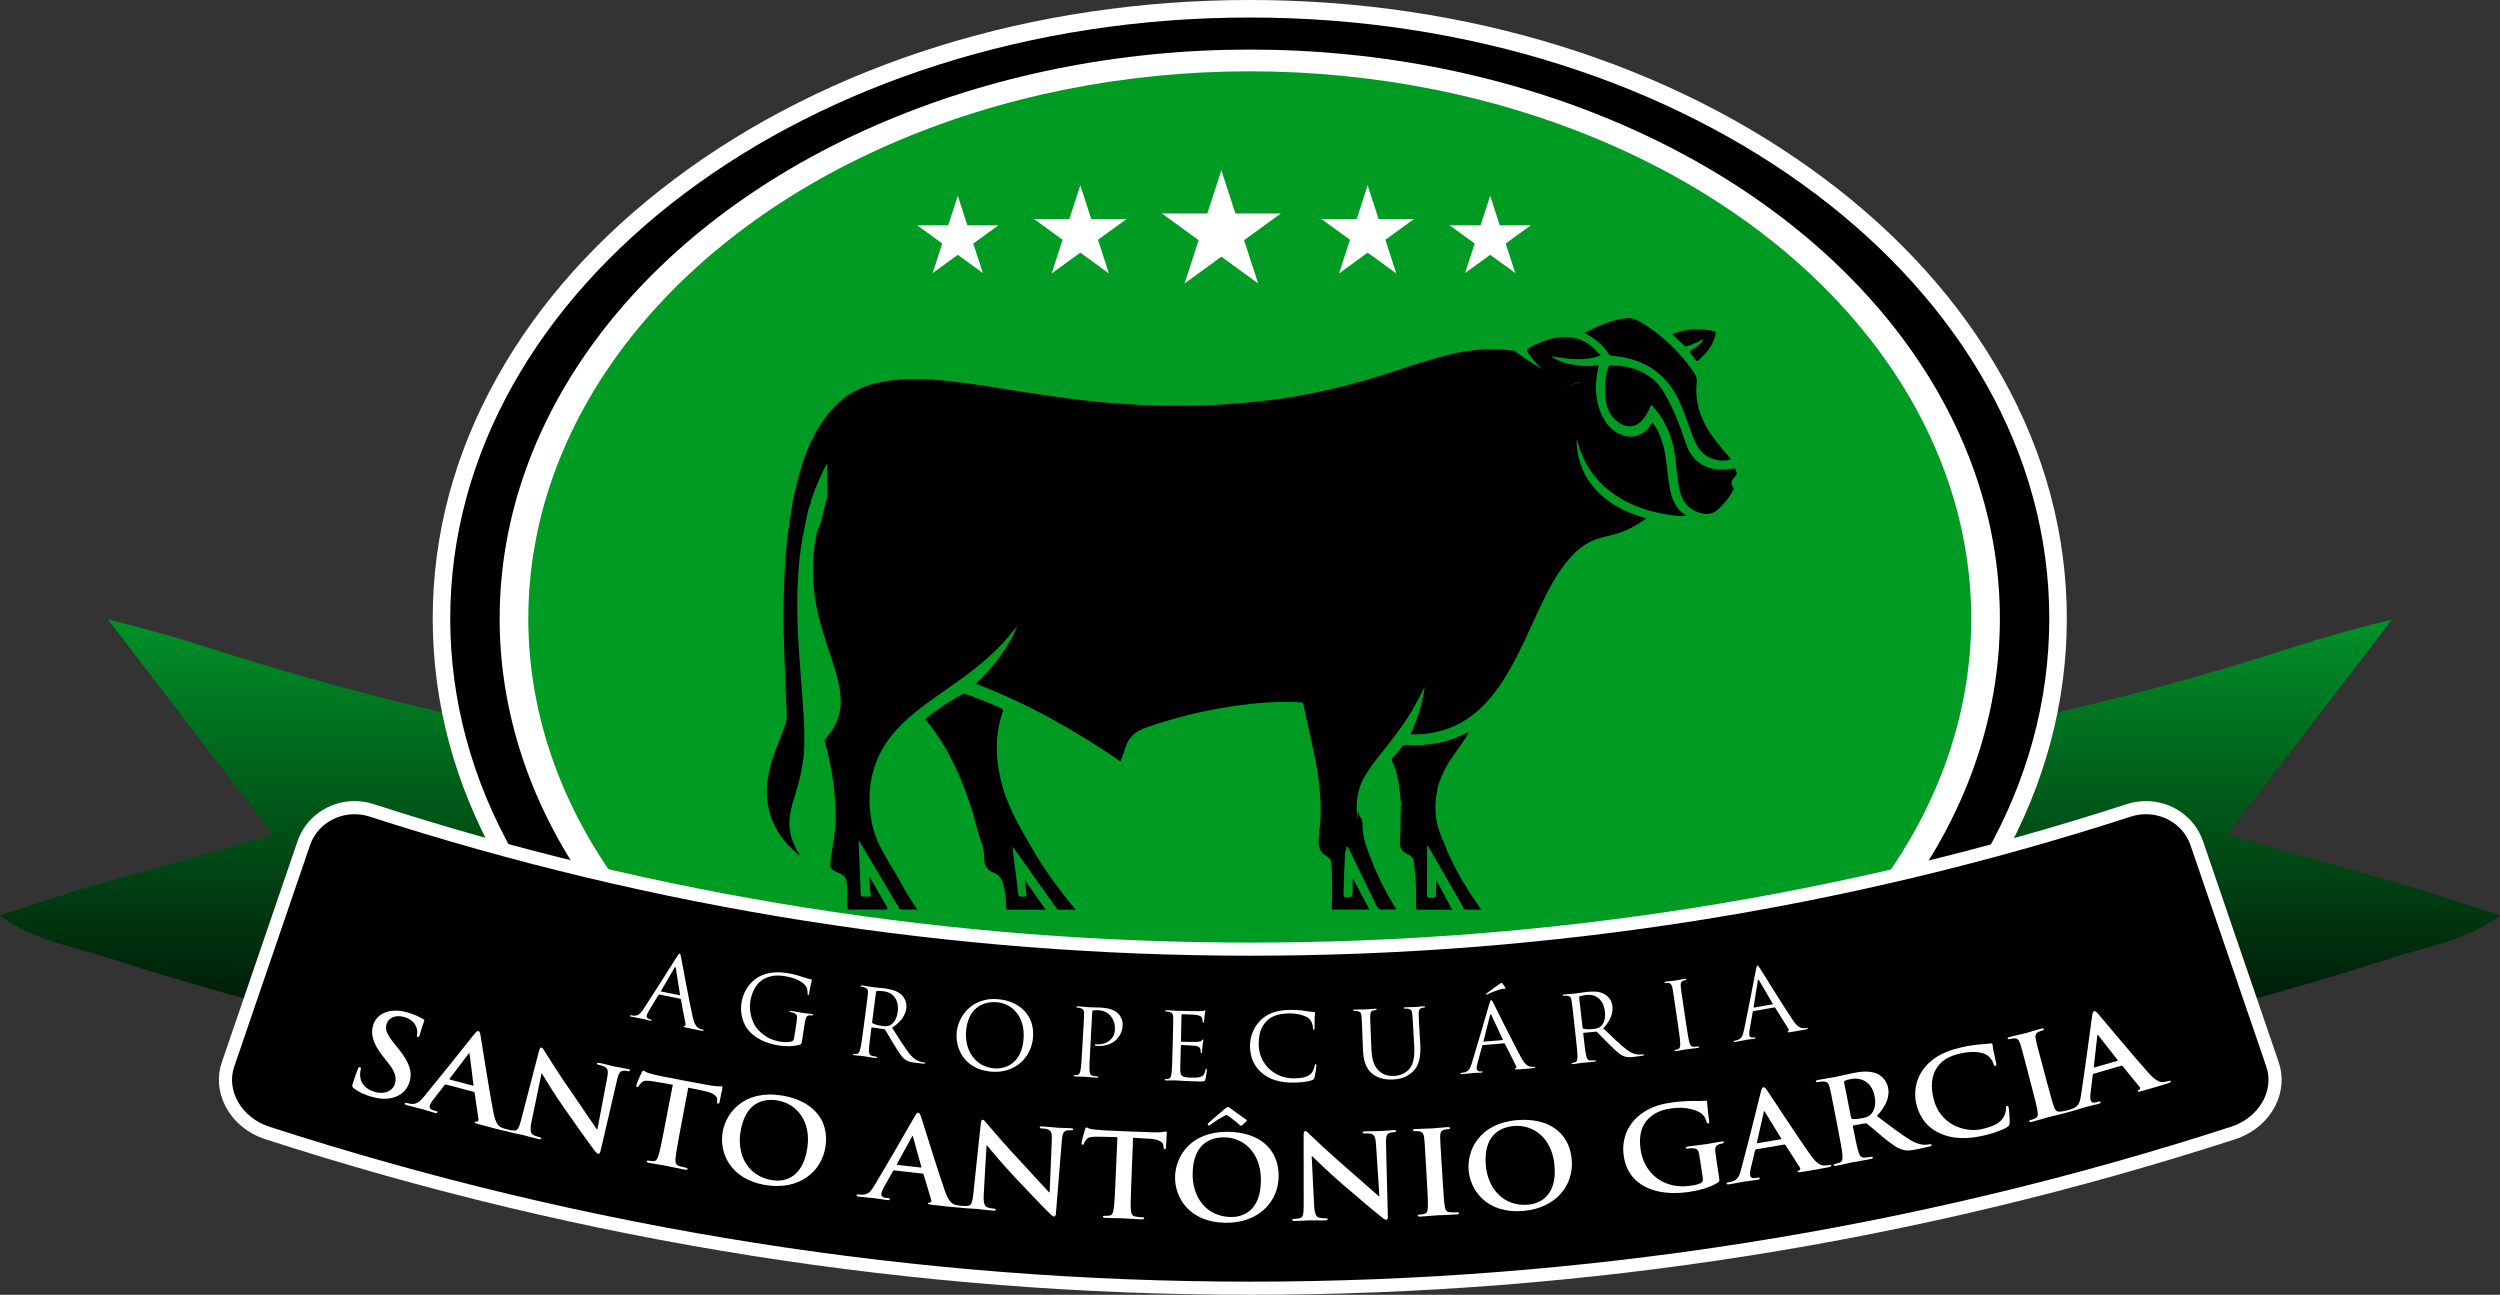 <!-- Generator: Adobe Illustrator 21.0.2, SVG Export Plug-In  -->
<svg version="1.1"
	 xmlns="http://www.w3.org/2000/svg" xmlns:xlink="http://www.w3.org/1999/xlink" xmlns:a="http://ns.adobe.com/AdobeSVGViewerExtensions/3.0/"
	 x="0px" y="0px" width="570.94px" height="295.698px" viewBox="0 0 570.94 295.698"
	 style="enable-background:new 0 0 570.94 295.698;" xml:space="preserve">
<rect x="0" y="0" width="570.94" height="295.698" fill="#333333" stroke="none"/>
<style type="text/css">
	.st0{fill:url(#SVGID_1_);}
	.st1{fill:url(#SVGID_2_);}
	.st2{fill:#FFFFFF;}
	.st3{fill:#009B23;}
	.st4{fill:url(#SVGID_3_);}
	.st5{fill:url(#SVGID_4_);}
</style>
<defs>
</defs>
<linearGradient id="SVGID_1_" gradientUnits="userSpaceOnUse" x1="483.437" y1="141.5" x2="483.437" y2="250.228">
	<stop  offset="0" style="stop-color:#009128"/>
	<stop  offset="1" style="stop-color:#000000"/>
</linearGradient>
<path class="st0" d="M570.935,209.141c0.324-0.24-16.242-5.121-16.373-5.503l-45.96-12.997l37.667-49.141
	c-7.667,1.79-16.73,4.421-22.259,6.211c-41.881,13.57-84.793,22.784-128.076,27.658v74.859
	c51.044-5.153,101.675-15.716,151.02-31.704C553.282,216.474,563.351,214.761,570.935,209.141z"/>
<linearGradient id="SVGID_2_" gradientUnits="userSpaceOnUse" x1="87.503" y1="141.5" x2="87.503" y2="250.228">
	<stop  offset="0" style="stop-color:#009128"/>
	<stop  offset="1" style="stop-color:#000000"/>
</linearGradient>
<path class="st1" d="M0.005,209.141c-0.324-0.24,16.242-5.121,16.373-5.503l45.96-12.997L24.671,141.5
	c7.667,1.79,16.73,4.421,22.259,6.211c41.881,13.57,84.793,22.784,128.076,27.658v74.859
	c-51.044-5.153-101.675-15.716-151.02-31.704C17.658,216.474,7.589,214.761,0.005,209.141z"/>
<g>
	<path d="M285.416,280.534c-101.784,0-184.592-62.475-184.592-139.267C100.825,64.475,183.632,2,285.416,2
		s184.592,62.475,184.592,139.267C470.008,218.06,387.201,280.534,285.416,280.534z"/>
	<path class="st2" d="M285.416,4c100.843,0,182.592,61.457,182.592,137.267s-81.749,137.267-182.592,137.267
		s-182.592-61.457-182.592-137.267S184.573,4,285.416,4 M285.416,0c-49.634,0-96.34,14.563-131.516,41.007
		c-17.214,12.941-30.744,28.037-40.213,44.868c-9.862,17.529-14.863,36.166-14.863,55.392s5.001,37.863,14.863,55.392
		c9.47,16.831,22.999,31.927,40.213,44.868c35.176,26.444,81.882,41.007,131.516,41.007s96.34-14.563,131.516-41.007
		c17.214-12.941,30.744-28.037,40.214-44.868c9.862-17.529,14.863-36.166,14.863-55.392s-5.001-37.863-14.863-55.392
		c-9.47-16.831-22.999-31.927-40.214-44.868C381.756,14.563,335.05,0,285.416,0L285.416,0z"/>
</g>
<ellipse class="st2" cx="285.416" cy="141.267" rx="171.307" ry="129.946"/>
<ellipse class="st3" cx="285.416" cy="141.267" rx="164.762" ry="124.982"/>
<g>
	<path d="M307.19,194.459c0.142-0.176,0.286-0.346,0.243-0.601c-0.048-0.283,0.016-0.499,0.359-0.514
		c2.179,4.471,4.38,8.932,6.518,13.422c0.363,0.763,0.783,1.054,1.606,0.964c0.706-0.077,1.427-0.007,2.141-0.02
		c0.226-0.004,0.528,0.128,0.666-0.079c0.159-0.238-0.137-0.415-0.252-0.605c-2.049-3.386-3.839-6.903-5.257-10.599
		c-0.993-2.589-2.084-5.158-2.043-8.025c0.008-0.585-0.042-1.237-0.447-1.732c-0.333-0.407-0.49-0.854-0.543-1.362
		c-0.071-0.681-0.183,2.391-0.239,1.708c-0.288-3.462-0.073-6.824,1.828-9.894c0.888-1.435,1.848-2.814,2.897-4.132
		c2.838-3.565,5.723-7.096,8.012-11.058c0.965-1.671,1.836-3.392,2.705-5.122c-0.509,3.788-1.666,7.382-3.236,10.887
		c1.627,0.048,3.145-0.038,4.666-0.286c3.796-0.619,7.15-2.168,10.11-4.608c3.31-2.728,5.726-6.168,7.836-9.846
		c2.608-4.545,4.626-9.38,6.87-14.103c1.859-3.913,3.79-7.785,6.631-11.113c2.078-2.435,4.553-4.292,7.715-5.038
		c1.862-0.439,3.715-0.867,5.469-1.654c1.593-0.715,3.1-1.562,4.52-2.695c-11.744-3.176-16.003-10.944-15.893-18.042
		c0.054,0.105,0.1,0.164,0.116,0.23c1.49,5.986,4.95,10.475,10.3,13.514c3.228,1.834,6.729,2.89,10.374,3.467
		c1.38,0.219,2.777,0.458,4.312,0.294c-0.813-0.521-1.463-1.034-1.976-1.715c-1.538-2.039-1.881-4.462-2.202-6.88
		c-0.328-2.474-0.505-4.971-1.127-7.399c-0.493-1.925-1.221-3.745-2.516-5.378c-0.152,0.254-0.256,0.431-0.364,0.607
		c-1.423,2.321-3.999,3.233-6.562,2.299c-2.273-0.828-3.69-2.546-4.66-4.666c-1.579-3.45-1.59-7.037-0.74-10.654
		c0.157-0.667-0.082-0.67-0.539-0.597c-1.826,0.292-3.639,0.114-5.439-0.187c-1.68-0.281-3.284-0.803-4.879-1.928
		c3.904,0.698,7.605,1.211,11.368-0.117c-2.285-2.842-5.053-4.442-8.665-4.234c-2.388,0.138-4.606,0.936-6.735,1.992
		c-1.694,0.839-1.703,0.845-0.605,2.399c2.042,2.889,4.683,4.866,8.258,5.451c1.111,0.182,2.228,0.047,3.392,0.117
		c-0.083,0.096-0.108,0.136-0.143,0.163c-0.124,0.096-0.25,0.19-0.378,0.28c-6.049,1.36-14.294,4.035-16.71,12.115
		c-1.205,4.029-2.886,5.009-2.976,9.26c-0.072,3.352-0.128,4.423-0.331,7.772c-0.148,2.445-1.663,5.423-2.387,7.772
		c-0.819,2.658,1.589,5.277-1.086,6.449c-1.251,0.548,0.326,5.38-0.827,4.63c1.306-6.448-2.104-1.447-2.646-1.819
		c-1.423-0.976-4.14-1.769-5.647-0.992c-0.878,0.453-4.419,2.606-5.101,3.307c-1.684,1.732-3.903,4.372-5.105,6.449
		c-2.375,4.104-1.096,3.924-3.328,8.102c-1.313,2.457-1.148,6.005-3.142,8.007c-2.419,2.429-1.506,6.409-2.811,3.238
		c-0.986-2.395,0.365-2.757,0.165-5.291c-0.362-4.581-0.619-7.573-1.158-12.145c-0.181-1.54-1.432-7.457-2.15-8.855
		c-0.722-1.406-5.172-4.305-6.614-3.638c-1.14,0.528-6.515,2.317-7.441,3.142c-2.388,2.127-5.16,4.217-7.606,6.284
		c-5.523,4.666-6.511,7.812-13.89,8.268c-4.126,0.255-4.426,2.004-8.102-0.165c-2.841-1.677-4.197-1.534-6.118-4.134
		c-2.082-2.817-3.732-4.554-5.457-7.589c-1.143-2.011-2.975-6.728-4.552-8.451c-1.6-1.747-9.306-5.284-11.653-4.63
		c-2.331,0.649-5.543,1.714-7.276,3.307c-3.025,2.782-3.932,3.024-6.614,6.118c-2.426,2.798-5.769,2.979-8.825,5.126
		c-3.707,2.604-0.264,2.992-4.568,1.157c-2.882-1.228-8.051,1.424-9.756-1.157c-3.887-5.885-5.626-22.435-6.614-29.268
		c-0.362-2.502-3.388,13.343-3.559,10.816c-0.333,1.398-0.572,2.808-0.766,4.232c-0.463,3.4-0.454,6.805-0.078,10.197
		c0.446,4.02,1.51,7.908,2.747,11.757c1.16,3.608,2.537,7.152,3.124,10.932c0.643,4.14-0.31,7.777-3.173,10.869
		c-0.28,0.303-0.35,0.54-0.232,0.968c1.329,4.803,2.15,9.698,2.391,14.675c0.245,5.054-0.253,6.318-0.95,11.321
		c-0.39,2.797-0.501,2.924,2.093,4.013c0.873,0.366,1.314,1.03,1.43,1.992c0.219,1.821,0.159,3.644,0.135,5.465
		c-0.007,0.578,0.105,0.764,0.723,0.755c2.619-0.037,5.238-0.027,7.857-0.003c0.616,0.006,0.739-0.099,0.405-0.674
		c-1.227-2.108-2.41-4.242-3.625-6.357c-0.088-0.154-0.107-0.414-0.343-0.422c0.026,0.499,0.044,1,0.082,1.5
		c0.04,0.526,0.152,1.052,0.134,1.575c-0.016,0.462,0.378,1.079,0.025,1.32c-0.347,0.237-0.973,0.033-1.467,0.096
		c-0.584,0.074-0.723-0.2-0.734-0.707c-0.026-1.189-0.077-2.378-0.124-3.567c-0.11-2.81-0.223-5.62-0.342-8.58
		c0.191,0.288,0.309,0.452,0.412,0.625c2.9,4.87,5.799,9.741,8.697,14.612c0.158,0.265,0.249,0.578,0.667,0.572
		c1.154-0.016,2.309-0.006,3.579-0.006c-0.154-0.264-0.244-0.441-0.355-0.605c-1.182-1.739-2.28-3.531-3.286-5.376
		c-3.466-6.359-6.331-9.182-7.097-16.489c-0.37-3.529-0.054-6.976,1.089-10.355c1.731-5.113,5.14-8.94,9.244-12.248
		c3.53-2.846,7.35-5.296,10.998-7.98c3.669-2.7,7.15-5.608,10.124-9.081c0.734-0.857,1.441-1.736,2.161-2.604
		c-1.016,2.536-2.43,4.822-4.011,7.014c-1.601,2.22-3.41,4.257-5.488,6.141c11.855,4.493,22.692,10.648,33.061,17.751
		c0.359-0.977,0.778-1.913,1.047-2.89c0.719-2.617,2.434-4.04,4.984-4.912c6.616-2.261,13.357-3.926,20.278-4.898
		c4.927-0.692,9.866-1.092,14.845-0.785c0.378,0.023,0.543,0.039,0.641,0.515c0.724,3.514,1.513,7.015,2.28,10.52
		c0.941,4.304,1.59,8.646,1.651,13.06c0.05,3.652-0.216,3.542-0.46,7.182c-0.106,1.578,0.215,2.918,1.718,3.783
		c0.484,0.279,0.979,0.682,1.082,1.302c0.109,0.649,0.172,1.31,0.195,1.968c0.098,2.776,0.136,5.553,0.017,8.33
		c-0.012,0.278-0.167,0.664,0.39,0.662c2.686-0.011,5.373-0.005,8.181-0.005c-1.277-2.419-2.499-4.732-3.749-7.099
		c-0.059,0.115-0.077,0.134-0.077,0.154c-0.005,0.899-0.011,1.798-0.012,2.698c-0.002,1.417-0.001,1.393-1.43,1.407
		c-0.525,0.005-0.655-0.136-0.644-0.667C306.897,200.957,307.013,197.707,307.19,194.459z"/>
	<path d="M255.264,149.149l-0.022-0.007c0.142,0.153,0.272,0.32,0.428,0.458c4.386,3.856,9.5,5.046,15.168,4.049
		c3.937-0.693,7.383-2.533,10.635-4.779c3.817-2.636,7.154-5.847,10.638-8.881c1.807-1.574,3.59-3.207,5.883-4.077
		c1.916-0.727,3.77-0.143,4.957,1.521c0.54,0.756,0.916,1.594,1.204,2.475c0.858,2.631,1.105,5.364,1.243,8.097
		c0.182,3.616,0.203,7.24,0.359,10.858c0.068,1.573,0.182,3.159,0.76,4.658c0.598,1.549,1.651,1.789,2.839,0.657
		c0.462-0.44,0.841-0.943,1.184-1.48c1.447-2.27,2.499-4.74,3.63-7.17c1.999-4.297,3.965-8.611,6.727-12.495
		c1.666-2.343,3.587-4.411,6.138-5.851c1.864-1.052,3.629-1.041,5.43,0.087c0.757,0.474,1.51,0.967,2.366,1.261
		c0.915,0.314,1.755,0.226,2.516-0.418c0.654-0.554,1.177-1.208,1.577-1.962c1.016-1.912,1.414-4.003,1.735-6.111
		c0.326-2.138,0.509-4.293,0.697-6.448c0.222-2.547,0.506-5.089,0.763-7.633c0.171-0.246,0.124-0.525,0.12-0.798
		c0.354-2.764,0.881-5.495,1.607-8.186c1.483-5.494,3.892-10.498,7.797-14.712c1.074-1.159,2.275-2.178,3.509-3.229
		c-0.221-0.124,7.813-2.362,7.651-2.444c-6.614,0.661-11.079-2.315-16.531-6.142c-0.115-0.275-0.283-0.33-0.534-0.363
		c-4.492-0.592-8.941-0.365-13.372,0.585c-4.584,0.983-9.009,2.488-13.446,3.955c-8.547,2.827-17.231,5.088-26.149,6.384
		c-6.17,0.896-12.38,1.412-18.61,1.589c-8.728,0.248-17.437-0.129-26.115-1.111c-4.999-0.565-9.977-1.292-14.947-2.069
		c-6.062-0.948-12.107-2.009-18.227-2.553c-4.514-0.401-9.012-0.467-13.493,0.36c-4.302,0.794-8.032,2.651-11.012,5.894
		c-5.081,5.529-7.352,12.347-8.891,19.495c-0.152,0.2-0.205,0.422-0.148,0.669c-0.166,0.562-0.313,1.127-0.332,1.717
		c-0.002,0.334-0.226,0.643-0.112,0.99c-0.309,0.366-0.199,0.829-0.291,1.246c-0.03,0.317-0.059,0.633-0.089,0.95
		c-0.183,0.125-0.154,0.323-0.168,0.502c-0.07,0.886-0.147,1.787-0.294,2.647c-0.349,2.034-0.465,4.082-0.643,6.126
		c-0.273,3.132-0.311,6.277-0.416,9.418c-0.146,4.363,0.031,8.721,0.158,13.079c0.131,4.514,0.37,9.025,0.557,13.538
		c0.013,0.315-0.009,0.625-0.086,0.941c-0.521,2.126-1.456,4.099-2.229,6.133c-1.641,4.319-2.824,8.718-1.972,13.412
		c0.845,4.658,3.36,8.277,6.954,11.23c0.032,0.075,0.09,0.141,0.164,0.082c0.031-0.024-0.001-0.128-0.005-0.195
		c-0.215-0.393-0.437-0.783-0.645-1.18c-1.161-2.212-1.827-4.524-1.56-7.062c0.169-1.608,0.595-3.147,1.076-4.677
		c1.154-3.674,2.119-7.394,2.263-11.262c0.213-5.744-0.433-11.453-0.824-17.172c-0.194-2.846-0.434-5.689-0.574-8.538
		c-0.216-4.385-0.282-8.773-0.014-13.16c0.191-3.135,0.478-6.259,1.052-9.348c0.36-1.936,0.788-3.859,1.186-5.788
		c0.087-0.326,0.175-0.651,0.262-0.977c0.266-0.602,0.512-1.21,0.543-1.879c0.314-0.84,0.629-1.68,0.943-2.52
		c0.828-1.876,1.532-3.812,2.664-5.737c0,0.467-0.004,0.752,0.001,1.036c0.019,1.289-0.114,2.58,0.067,3.866
		c-0.01,0.434-0.02,0.868-0.03,1.301c-0.037,0.912,0.044,1.827,0.071,2.733c0.099,3.455,0.386,6.901,0.844,10.333
		c0.63,4.727,1.539,9.385,3.204,13.867c1.145,3.082,2.575,6.021,4.91,8.401c4.12,4.201,8.687,5.076,13.588,1.334
		c1.816-1.386,3.475-2.932,4.989-4.63c2.779-3.117,5.498-6.286,8.3-9.382c2.026-2.239,4.227-4.296,6.936-5.715
		c3.674-1.925,7.293-1.512,10.245,1.161c1.083,0.98,1.984,2.118,2.799,3.327c1.904,2.822,3.382,5.892,5.148,8.793
		c0.61,1.001,1.118,2.076,1.97,2.916c0.85,1.45,1.865,2.764,3.17,3.838C255.156,149.035,255.21,149.092,255.264,149.149z"/>
	<path d="M388.889,77.51c0.048,0.038,0.096,0.077,0.145,0.115c-0.453,0.59-1.005,1.08-1.56,1.57
		c-0.486,0.429-1.462,0.645-1.457,1.164c0.005,0.559,0.74,1.093,1.103,1.672c0.294,0.471,0.537,0.571,0.944,0.121
		c0.495-0.548,1.064-1.029,1.547-1.586c1.013-1.167,1.747-2.499,2.117-4.005c0.079-0.321,0.342-0.768-0.32-0.928
		c-3.217-0.776-6.354-0.583-9.515,0.715c0.975,0.913,1.9,1.773,2.819,2.64c0.244,0.231,0.467,0.105,0.726,0.028
		C386.652,78.658,387.751,78.04,388.889,77.51z"/>
	<path d="M328.35,179.767c0.076-0.267,0.152-0.533,0.228-0.8c0.609-1.63,1.295-3.22,2.206-4.712c1.115-1.826,2.45-3.498,3.624-5.281
		c0.38-0.577,0.798-1.14,1.032-1.872c-4.529,2.451-9.292,3.378-14.322,3.008c-0.378-0.028-0.623,0.057-0.87,0.37
		c-0.688,0.87-1.405,1.718-2.151,2.538c-0.277,0.304-0.319,0.532-0.141,0.899c1.351,2.777,1.641,5.826,1.92,8.81
		c0.164,1.756,0.16-0.162,0.043,1.641c-0.116,1.792-0.029,5.78-0.195,7.573c-0.007,0.079,0.002,0.159-0.006,0.238
		c-0.13,1.345,0.433,2.277,1.645,2.865c0.689,0.334,1.387,0.7,1.496,1.591c0.121,0.994,0.252,1.988,0.341,2.985
		c0.224,2.505,0.169,5.02,0.211,7.531c0.006,0.344-0.002,0.603,0.484,0.599c2.534-0.02,5.068-0.009,7.721-0.009
		c-1.195-2.247-2.346-4.41-3.503-6.585c-0.09,0.066-0.123,0.08-0.123,0.093c-0.005,0.82-0.009,1.64-0.01,2.459
		c-0.001,1.358,0,1.331-1.39,1.336c-0.548,0.002-0.708-0.148-0.704-0.709c0.029-3.571,0.017-7.142,0.029-10.712
		c0.001-0.179-0.131-0.412,0.12-0.564c0.088,0.146,0.172,0.28,0.251,0.416c2.596,4.522,5.189,9.045,7.792,13.563
		c0.15,0.26,0.209,0.675,0.584,0.685c1.165,0.03,2.331,0.011,3.598,0.011c-3.071-4.398-5.813-8.794-7.836-13.599
		c-1.606-3.815-2.707-6.183-2.612-10.375C327.842,182.409,328.131,181.093,328.35,179.767z"/>
	<path d="M211.276,164.25c0.248,0.311,0.458,0.582,0.676,0.846c5.395,6.514,9.161,16.047,11.238,24.249
		c0.875,3.455,1.459,3.213,1.589,6.777c0.055,1.518,0.598,2.613,2.041,3.129c1.469,0.526,2.087,1.65,2.417,3.062
		c0.375,1.604,0.479,3.231,0.528,4.868c0.009,0.292-0.031,0.571,0.43,0.569c2.82-0.015,5.64-0.008,8.601-0.008
		c-1.608-2.291-3.142-4.476-4.793-6.827c0.129,1.028,0.214,1.833,0.334,2.634c0.193,1.288,0.204,1.261-1.105,1.209
		c-0.487-0.02-0.637-0.135-0.694-0.66c-0.256-2.358-0.596-4.707-0.891-7.061c-0.146-1.161-0.262-2.325-0.418-3.72
		c0.311,0.42,0.481,0.643,0.644,0.871c3.103,4.366,6.205,8.732,9.308,13.098c0.147,0.207,0.234,0.466,0.576,0.462
		c1.253-0.013,2.507-0.005,3.887-0.005c-0.217-0.278-0.337-0.443-0.468-0.599c-3.463-4.103-6.566-8.462-9.284-13.093
		c-3.861-6.579-6.99-11.874-8.001-19.537c-0.533-4.038-0.26-7.999,1.075-11.861c0.156-0.451,0.165-0.665-0.311-0.887
		c-2.673-1.244-5.424-2.286-8.197-3.277c-0.243-0.087-0.441-0.092-0.664,0.033C216.823,160.187,213.951,162.001,211.276,164.25z"/>
	<path d="M377.1,92.436c0.286,0.308,0.543,0.57,0.783,0.848c2.781,3.219,4.152,7.023,4.696,11.188
		c0.314,2.401,0.47,4.822,0.942,7.205c0.605,3.053,2.303,5.008,5.421,5.607c1.306,0.251,2.517-0.083,3.451-0.967
		c1.319-1.248,2.494-2.642,3.374-4.255c0.1-0.184,0.282-0.387,0.139-0.575c-0.824-1.076-0.46-1.927,0.42-2.756
		c0.496-0.468,0.217-1.039-0.001-1.544c-0.215-0.499-0.598-0.039-0.9-0.101c-0.194-0.04-0.413,0.061-0.623,0.08
		c-2.536,0.227-4.964-0.04-7.033-1.698c-1.539-1.233-2.366-2.941-2.955-4.77c-1.228-3.814-2.744-7.5-4.747-10.978
		c-0.679-1.179-1.5-2.237-2.553-3.103c-2.723-2.24-5.898-3.148-9.374-3.222c-0.57-0.012-0.801,0.205-0.942,0.693
		c-0.593,2.05-0.802,4.146-0.623,6.261c0.136,1.605,0.483,3.188,1.456,4.533c1.748,2.415,5.346,4.075,7.831-0.016
		C376.324,94.103,376.688,93.295,377.1,92.436z"/>
	<path d="M361.838,76.038c2.382,1.222,4.303,2.75,5.629,4.937c0.121,0.2,0.276,0.202,0.458,0.225
		c0.757,0.097,1.515,0.187,2.268,0.308c5.781,0.927,10.089,3.925,12.825,9.132c1.354,2.577,2.2,5.353,3.207,8.067
		c0.651,1.755,1.31,3.509,2.738,4.844c1.505,1.409,4.316,2.086,6.38,1.351c-0.951-1.126-1.921-2.239-2.853-3.384
		c-3.349-4.114-5.619-8.612-4.994-14.136c0.139-1.225-0.521-2.196-1.184-3.11c-3.089-4.262-6.863-7.805-11.35-10.563
		c-1.055-0.648-2.2-1.193-3.503-1.049C368.045,73.037,364.986,74.431,361.838,76.038z"/>
</g>
<g>
	<path d="M285.533,294.197c-76.342,0-151.873-11.931-224.493-35.46c-3.661-1.186-6.687-3.723-8.3-6.962
		c-1.396-2.799-1.629-5.888-0.658-8.695l17.304-50.539c1.675-4.843,6.333-8.094,11.592-8.094c1.331,0,2.653,0.21,3.93,0.623
		c64.9,21.028,132.4,31.69,200.626,31.69s135.726-10.662,200.626-31.69c1.276-0.413,2.599-0.623,3.93-0.623
		c5.26,0,9.917,3.251,11.59,8.09l17.306,50.548c0.97,2.804,0.737,5.892-0.658,8.69c-1.613,3.239-4.639,5.776-8.3,6.962
		C437.406,282.267,361.874,294.197,285.533,294.197z"/>
	<path class="st2" d="M80.976,185.948c1.148,0,2.318,0.177,3.468,0.55c65.355,21.176,133.221,31.763,201.088,31.763
		s135.733-10.588,201.088-31.763c1.151-0.373,2.319-0.55,3.468-0.55c4.489,0,8.662,2.711,10.172,7.079
		c5.768,16.848,11.536,33.695,17.305,50.543c1.896,5.482-1.673,11.691-8.002,13.74c-72.82,23.595-148.412,35.388-224.031,35.388
		c-75.601,0-151.229-11.799-224.031-35.388c-6.329-2.049-9.898-8.258-8.002-13.74c5.768-16.848,11.536-33.695,17.305-50.543
		C72.315,188.659,76.487,185.947,80.976,185.948 M490.088,182.948c-1.488,0-2.966,0.234-4.392,0.696
		c-64.751,20.98-132.095,31.618-200.164,31.618s-135.413-10.638-200.163-31.617c-1.427-0.462-2.904-0.696-4.393-0.696
		c-5.898,0-11.125,3.656-13.008,9.099l-17.308,50.552c-1.101,3.184-0.841,6.684,0.736,9.847c1.793,3.597,5.139,6.411,9.181,7.719
		c72.77,23.578,148.456,35.533,224.955,35.533s152.186-11.955,224.956-35.534c4.041-1.308,7.387-4.121,9.179-7.718
		c1.577-3.163,1.837-6.664,0.733-9.856l-5.765-16.839l-11.536-33.695C501.214,186.604,495.986,182.948,490.088,182.948
		L490.088,182.948z"/>
</g>
<g>
	<path class="st2" d="M154.578,218.509c0.396-0.635,0.507-0.742,0.637-0.716c0.13,0.026,0.195,0.147,0.326,0.844
		c0.154,0.855,1.881,10.122,2.639,13.545c0.441,2.006,1.02,2.46,1.462,2.674c0.312,0.166,0.64,0.249,0.862,0.291
		c0.132,0.025,0.218,0.063,0.199,0.166c-0.023,0.126-0.231,0.13-0.475,0.084c-0.334-0.062-1.949-0.366-3.47-0.701
		c-0.417-0.102-0.66-0.149-0.635-0.274c0.017-0.083,0.09-0.113,0.183-0.116c0.141-0.017,0.309-0.178,0.241-0.537
		c-0.356-1.84-0.706-3.68-1.051-5.52c-0.028-0.091-0.063-0.142-0.173-0.163c-1.571-0.309-3.142-0.624-4.711-0.944
		c-0.11-0.022-0.188,0.026-0.253,0.122c-0.689,1.136-1.38,2.272-2.074,3.406c-0.305,0.478-0.519,0.954-0.596,1.328
		c-0.086,0.416,0.339,0.698,0.715,0.776c0.074,0.015,0.147,0.03,0.221,0.045c0.155,0.032,0.212,0.087,0.195,0.17
		c-0.025,0.125-0.167,0.139-0.366,0.098c-0.529-0.108-1.467-0.368-1.711-0.419c-0.243-0.05-1.47-0.242-2.509-0.462
		c-0.286-0.061-0.41-0.13-0.383-0.255c0.017-0.082,0.114-0.105,0.225-0.082c0.155,0.033,0.468,0.077,0.649,0.095
		c1.042,0.089,1.648-0.608,2.262-1.563C149.548,226.449,152.079,222.485,154.578,218.509z M155.185,227.279
		c0.11,0.022,0.123-0.041,0.116-0.128c-0.324-2.009-0.643-4.019-0.955-6.028c-0.047-0.334-0.155-0.356-0.326-0.065
		c-1.012,1.744-2.029,3.486-3.052,5.225c-0.065,0.096-0.03,0.145,0.036,0.159C152.397,226.725,153.791,227.004,155.185,227.279z"/>
	<path class="st2" d="M181.888,233.617c0.263-1.698,0.189-1.945-0.656-2.313c-0.169-0.07-0.54-0.149-0.737-0.18
		c-0.088-0.014-0.169-0.07-0.156-0.154c0.02-0.126,0.137-0.149,0.379-0.111c0.989,0.156,2.365,0.433,2.475,0.45
		c0.109,0.017,1.505,0.166,2.165,0.265c0.243,0.037,0.346,0.095,0.327,0.22c-0.013,0.084-0.107,0.113-0.195,0.1
		c-0.154-0.023-0.289-0.023-0.56-0.02c-0.61,0.015-0.84,0.345-0.996,1.072c-0.146,0.664-0.243,1.293-0.377,2.174
		c-0.119,0.783-0.238,1.565-0.358,2.348c-0.144,0.943-0.173,0.982-0.461,1.088c-1.532,0.496-3.572,0.412-4.862,0.205
		c-1.69-0.269-4.821-0.997-6.932-3.448c-1.163-1.339-2.05-3.799-1.59-6.41c0.588-3.342,2.701-5.404,4.83-6.248
		c2.153-0.839,4.323-0.633,5.994-0.365c1.367,0.22,2.866,0.733,3.265,0.88c0.441,0.176,1.189,0.377,1.729,0.481
		c0.214,0.054,0.244,0.145,0.232,0.229c-0.045,0.293-0.286,0.857-0.606,2.954c-0.051,0.335-0.111,0.434-0.263,0.41
		c-0.109-0.017-0.113-0.147-0.105-0.338c0.024-0.297,0.003-0.9-0.246-1.453c-0.423-0.882-2.046-2.052-4.847-2.504
		c-1.371-0.221-3.015-0.363-4.881,0.613c-1.422,0.749-2.645,2.496-3.067,4.941c-0.51,2.948,0.69,5.348,1.347,6.189
		c1.476,1.906,3.397,2.867,5.441,3.193c0.8,0.128,1.975,0.185,2.602-0.04c0.311-0.102,0.503-0.308,0.558-0.664
		C181.519,235.992,181.703,234.805,181.888,233.617z"/>
	<path class="st2" d="M197.658,231.36c0.433-3.28,0.511-3.869,0.555-4.547c0.05-0.72-0.079-1.08-0.779-1.323
		c-0.169-0.065-0.536-0.136-0.732-0.162c-0.088-0.012-0.168-0.066-0.158-0.149c0.017-0.127,0.131-0.154,0.372-0.121
		c0.98,0.132,2.343,0.375,2.453,0.389c0.239,0.032,1.903,0.183,2.578,0.268c1.373,0.174,2.817,0.48,3.878,1.419
		c0.5,0.445,1.339,1.592,1.168,3.045c-0.184,1.558-1.048,3.04-3.248,4.544c1.539,2.432,2.832,4.485,3.973,5.94
		c1.065,1.34,2.001,1.679,2.55,1.826c0.418,0.11,0.73,0.145,0.864,0.159c0.111,0.012,0.194,0.085,0.188,0.148
		c-0.014,0.127-0.154,0.154-0.556,0.11c-0.529-0.058-1.058-0.117-1.587-0.177c-1.251-0.141-1.797-0.311-2.344-0.675
		c-0.903-0.596-1.563-1.72-2.639-3.452c-0.793-1.271-1.659-2.81-2.033-3.413c-0.077-0.094-0.139-0.145-0.271-0.162
		c-0.904-0.127-1.808-0.256-2.712-0.387c-0.111-0.014-0.163,0.043-0.176,0.148c-0.022,0.169-0.044,0.337-0.065,0.506
		c-0.261,2.019-0.477,3.681-0.479,4.579c-0.013,0.619,0.061,1.098,0.719,1.268c0.306,0.083,0.793,0.186,0.994,0.212
		c0.134,0.017,0.17,0.086,0.163,0.149c-0.013,0.106-0.133,0.154-0.379,0.123c-1.227-0.155-2.624-0.401-2.736-0.416
		c-0.023-0.003-1.436-0.124-2.105-0.215c-0.246-0.033-0.351-0.089-0.334-0.216c0.009-0.063,0.061-0.12,0.195-0.102
		c0.2,0.027,0.474,0.021,0.679,0.005c0.457-0.025,0.63-0.472,0.799-1.07c0.228-0.868,0.448-2.53,0.714-4.548
		C197.332,233.828,197.495,232.594,197.658,231.36z M199.179,233.421c-0.014,0.105,0.019,0.194,0.122,0.272
		c0.307,0.233,1.302,0.51,2.274,0.632c0.528,0.066,1.155,0.08,1.704-0.195c0.834-0.41,1.545-1.478,1.739-3.078
		c0.317-2.633-0.932-4.384-3.265-4.679c-0.655-0.083-1.251-0.096-1.478-0.061c-0.114,0.029-0.19,0.104-0.206,0.23
		C199.773,228.835,199.476,231.128,199.179,233.421z"/>
	<path class="st2" d="M227.925,228.189c4.908,0.427,8.36,3.692,8.005,8.623c-0.34,4.736-4.17,8.401-9.58,7.931
		c-6.148-0.542-8.243-5.314-7.856-9.107C218.844,232.212,221.908,227.66,227.925,228.189z M227.024,243.992
		c2.016,0.179,6.269-0.591,6.735-6.749c0.383-5.075-2.6-8.047-6.05-8.349c-3.648-0.318-6.604,1.734-7.058,6.358
		C220.166,240.168,222.99,243.644,227.024,243.992z"/>
	<path class="st2" d="M247.356,236.05c0.188-3.303,0.222-3.896,0.217-4.576c-0.004-0.722-0.16-1.071-0.873-1.261
		c-0.173-0.052-0.545-0.096-0.742-0.107c-0.088-0.005-0.172-0.053-0.167-0.137c0.007-0.128,0.119-0.163,0.36-0.149
		c0.985,0.059,2.296,0.196,2.471,0.205c0.482,0.027,1.755,0.033,2.763,0.084c2.735,0.139,3.683,1.07,4.02,1.405
		c0.462,0.467,1.036,1.447,0.987,2.57c-0.128,3.008-2.526,4.946-5.681,4.783c-0.11-0.006-0.355-0.018-0.465-0.045
		c-0.111-0.006-0.241-0.056-0.235-0.161c0.009-0.17,0.143-0.184,0.609-0.16c2.152,0.112,3.908-1.316,3.996-3.265
		c0.034-0.7,0.031-2.121-1.079-3.321c-1.108-1.2-2.448-1.184-2.952-1.21c-0.373-0.019-0.748,0.003-0.95,0.078
		c-0.133,0.035-0.186,0.181-0.197,0.392c-0.157,2.902-0.315,5.803-0.472,8.705c-0.111,2.033-0.201,3.706-0.138,4.602
		c0.034,0.618,0.144,1.091,0.812,1.211c0.312,0.059,0.802,0.127,1.004,0.137c0.135,0.007,0.175,0.072,0.172,0.136
		c-0.005,0.106-0.12,0.164-0.367,0.151c-1.234-0.063-2.644-0.205-2.755-0.211c-0.069-0.003-1.484-0.02-2.157-0.06
		c-0.245-0.014-0.355-0.063-0.348-0.191c0.003-0.063,0.052-0.124,0.187-0.116c0.2,0.012,0.473-0.014,0.677-0.045
		c0.454-0.059,0.593-0.517,0.717-1.127c0.163-0.883,0.259-2.556,0.374-4.589C247.214,238.535,247.285,237.292,247.356,236.05z"/>
	<path class="st2" d="M267.856,236.903c0.087-3.307,0.104-3.901,0.076-4.581c-0.026-0.722-0.192-1.066-0.911-1.234
		c-0.175-0.047-0.546-0.079-0.743-0.085c-0.088-0.002-0.174-0.048-0.172-0.132c0.004-0.128,0.114-0.167,0.356-0.16
		c0.986,0.029,2.364,0.127,2.475,0.13c0.154,0.008,4.515,0.102,5.02,0.085c0.418-0.013,0.769-0.051,0.944-0.09
		c0.11-0.02,0.199-0.103,0.308-0.102c0.065,0.001,0.086,0.086,0.085,0.193c-0.003,0.148-0.115,0.401-0.191,0.993
		c-0.026,0.212-0.083,1.144-0.131,1.399c-0.023,0.105-0.07,0.232-0.158,0.231c-0.131-0.002-0.175-0.109-0.172-0.279
		c0.001-0.148-0.013-0.509-0.119-0.766c-0.148-0.341-0.364-0.599-1.547-0.748c-0.373-0.048-2.764-0.12-3.006-0.127
		c-0.087-0.002-0.133,0.061-0.136,0.209c-0.046,1.951-0.092,3.901-0.138,5.852c-0.004,0.148,0.017,0.213,0.128,0.216
		c0.288,0.008,3.012,0.066,3.524,0.03c0.531-0.032,0.843-0.07,1.045-0.279c0.158-0.167,0.248-0.272,0.337-0.27
		c0.067,0.001,0.109,0.044,0.107,0.171c-0.002,0.128-0.118,0.486-0.196,1.186c-0.051,0.423-0.108,1.207-0.111,1.356
		c-0.003,0.169-0.006,0.402-0.162,0.4c-0.111-0.002-0.154-0.087-0.152-0.193c0.004-0.212,0.007-0.424-0.077-0.702
		c-0.084-0.298-0.279-0.662-1.141-0.763c-0.599-0.073-2.793-0.163-3.17-0.173c-0.112-0.003-0.157,0.061-0.159,0.145
		c-0.015,0.622-0.029,1.244-0.044,1.867c-0.017,0.721-0.097,3.18-0.085,3.626c0.033,1.463,0.363,1.75,2.56,1.795
		c0.583,0.012,1.571,0.03,2.156-0.194c0.586-0.224,0.863-0.645,1.032-1.511c0.047-0.233,0.093-0.317,0.205-0.315
		c0.136,0.002,0.132,0.172,0.13,0.32c-0.003,0.17-0.203,1.609-0.322,2.053c-0.165,0.548-0.345,0.546-1.221,0.531
		c-3.391-0.059-4.891-0.228-5.541-0.243c-0.045-0.001-0.427,0.011-0.899-0.002c-0.45,0.009-0.967,0.016-1.303,0.007
		c-0.247-0.007-0.357-0.052-0.354-0.18c0.001-0.063,0.048-0.126,0.183-0.122c0.202,0.006,0.472-0.029,0.675-0.066
		c0.451-0.073,0.576-0.535,0.682-1.148c0.137-0.887,0.18-2.563,0.234-4.598C267.79,239.391,267.823,238.147,267.856,236.903z"/>
	<path class="st2" d="M288.174,245.022c-2.179-1.838-2.708-4.259-2.708-6.273c0-1.421,0.513-3.9,2.464-5.794
		c1.316-1.279,3.301-2.282,6.675-2.327c0.876-0.012,2.104,0.033,3.182,0.203c0.835,0.133,1.54,0.247,2.242,0.273
		c0.242,0.016,0.288,0.1,0.291,0.227c0.004,0.17-0.057,0.425-0.084,1.19c-0.028,0.701-0.002,1.868-0.018,2.185
		c-0.015,0.319-0.056,0.447-0.189,0.45c-0.155,0.003-0.179-0.145-0.185-0.441c-0.018-0.827-0.389-1.688-0.97-2.143
		c-0.783-0.621-2.481-1.161-4.411-1.135c-2.917,0.038-4.272,0.87-5.037,1.596c-1.596,1.494-1.969,3.381-1.963,5.545
		c0.003,4.049,3.308,7.762,8.118,7.691c1.682-0.025,3.003-0.241,3.88-1.129c0.461-0.476,0.732-1.415,0.79-1.798
		c0.039-0.234,0.082-0.32,0.216-0.323c0.112-0.002,0.159,0.145,0.163,0.315c0.004,0.148-0.225,1.999-0.433,2.725
		c-0.126,0.405-0.17,0.449-0.569,0.627c-0.89,0.358-2.595,0.538-4.033,0.559C292.225,247.291,289.948,246.52,288.174,245.022z"/>
	<path class="st2" d="M311.149,236.647c-0.127-3.306-0.149-3.9-0.218-4.576c-0.072-0.718-0.26-1.051-0.989-1.173
		c-0.178-0.036-0.55-0.043-0.748-0.036c-0.087,0.003-0.176-0.037-0.179-0.121c-0.005-0.128,0.103-0.174,0.344-0.182
		c0.987-0.035,2.325-0.024,2.523-0.032c0.198-0.008,1.508-0.124,2.166-0.153c0.242-0.01,0.352,0.027,0.358,0.155
		c0.004,0.084-0.082,0.131-0.17,0.134c-0.153,0.007-0.285,0.034-0.545,0.087c-0.589,0.11-0.747,0.498-0.762,1.242
		c-0.016,0.68,0.008,1.273,0.144,4.579c0.041,0.989,0.081,1.978,0.122,2.967c0.125,3.051,0.893,4.336,1.894,5.163
		c1.139,0.927,2.158,1.072,3.435,1.01c1.367-0.066,2.682-0.751,3.437-1.705c0.964-1.263,1.13-3.078,1.009-5.259
		c-0.049-0.882-0.098-1.765-0.147-2.647c-0.183-3.304-0.216-3.896-0.299-4.572c-0.083-0.717-0.277-1.047-1.009-1.155
		c-0.177-0.032-0.551-0.034-0.748-0.024c-0.088,0.005-0.178-0.034-0.182-0.117c-0.006-0.128,0.101-0.175,0.342-0.188
		c0.985-0.052,2.194-0.057,2.325-0.064c0.153-0.008,1.18-0.131,1.835-0.17c0.241-0.014,0.354,0.021,0.361,0.149
		c0.005,0.084-0.08,0.132-0.168,0.137c-0.153,0.009-0.284,0.017-0.544,0.096c-0.585,0.141-0.74,0.511-0.741,1.254
		c-0.004,0.68,0.03,1.273,0.221,4.576c0.043,0.755,0.087,1.51,0.131,2.266c0.133,2.287,0.014,4.845-1.694,6.447
		c-1.538,1.444-3.213,1.741-4.537,1.804c-0.763,0.037-3.037,0.057-4.685-1.299c-1.139-0.951-2.045-2.402-2.162-5.497
		C311.228,238.71,311.189,237.679,311.149,236.647z"/>
	<path class="st2" d="M340.118,229.274c0.205-0.719,0.282-0.853,0.413-0.864c0.132-0.011,0.227,0.087,0.545,0.721
		c0.383,0.779,4.593,9.208,6.262,12.289c0.974,1.807,1.656,2.083,2.137,2.166c0.345,0.073,0.683,0.063,0.907,0.041
		c0.134-0.013,0.225,0,0.236,0.105c0.012,0.127-0.184,0.188-0.431,0.212c-0.335,0.032-1.969,0.187-3.517,0.284
		c-0.428,0.017-0.674,0.039-0.685-0.088c-0.008-0.085,0.056-0.133,0.144-0.162c0.13-0.055,0.247-0.256,0.083-0.583
		c-0.848-1.67-1.691-3.342-2.529-5.015c-0.051-0.08-0.1-0.119-0.21-0.109c-1.59,0.137-3.18,0.268-4.771,0.394
		c-0.111,0.009-0.173,0.077-0.208,0.187c-0.346,1.282-0.694,2.565-1.045,3.846c-0.162,0.544-0.233,1.06-0.205,1.441
		c0.032,0.424,0.517,0.578,0.897,0.548c0.075-0.006,0.149-0.012,0.224-0.017c0.157-0.012,0.227,0.025,0.234,0.109
		c0.01,0.128-0.121,0.18-0.322,0.196c-0.539,0.042-1.506,0.052-1.753,0.07c-0.246,0.019-1.474,0.174-2.527,0.249
		c-0.291,0.021-0.427-0.012-0.437-0.139c-0.005-0.084,0.08-0.133,0.192-0.141c0.156-0.011,0.47-0.055,0.647-0.088
		c1.022-0.202,1.409-1.039,1.732-2.127C337.493,238.294,338.822,233.786,340.118,229.274z M343.118,237.536
		c0.111-0.01,0.106-0.073,0.076-0.156c-0.865-1.842-1.724-3.685-2.577-5.53c-0.137-0.308-0.245-0.299-0.33,0.027
		c-0.488,1.955-0.982,3.91-1.481,5.865c-0.036,0.11,0.011,0.148,0.078,0.143C340.297,237.773,341.708,237.657,343.118,237.536z
		 M343.779,225.535c0.125,0.181,0.023,0.254-0.065,0.262c-0.066,0.006-0.287-0.018-0.654,0.057
		c-1.057,0.199-2.541,0.813-3.237,1.168c-0.148,0.076-0.274,0.128-0.319,0.132c-0.043,0.003-0.113-0.033-0.12-0.118
		c-0.005-0.063,0.036-0.109,0.14-0.182c0.742-0.592,2.665-1.946,2.809-2.045c0.35-0.243,0.477-0.318,0.585-0.327
		c0.066-0.006,0.113,0.032,0.234,0.171C343.324,224.851,343.501,225.134,343.779,225.535z"/>
	<path class="st2" d="M359.452,233.054c-0.365-3.288-0.43-3.879-0.549-4.548c-0.123-0.712-0.335-1.03-1.071-1.098
		c-0.179-0.023-0.552-0.004-0.75,0.018c-0.088,0.01-0.179-0.024-0.188-0.107c-0.013-0.127,0.091-0.181,0.331-0.207
		c0.983-0.106,2.364-0.197,2.473-0.209c0.24-0.026,1.891-0.278,2.567-0.357c1.374-0.159,2.849-0.208,4.103,0.45
		c0.592,0.313,1.682,1.225,1.863,2.677c0.193,1.557-0.289,3.202-2.067,5.189c2.078,1.993,3.823,3.677,5.28,4.816
		c1.354,1.046,2.344,1.152,2.913,1.163c0.432,0.007,0.744-0.034,0.878-0.052c0.112-0.015,0.21,0.036,0.218,0.099
		c0.017,0.127-0.113,0.186-0.513,0.239c-0.528,0.07-1.057,0.139-1.585,0.208c-1.249,0.162-1.821,0.128-2.437-0.094
		c-1.02-0.362-1.929-1.296-3.389-2.72c-1.075-1.044-2.283-2.331-2.791-2.827c-0.098-0.073-0.17-0.108-0.302-0.092
		c-0.909,0.093-1.817,0.184-2.726,0.273c-0.11,0.013-0.147,0.081-0.136,0.185c0.019,0.169,0.038,0.338,0.057,0.507
		c0.23,2.023,0.417,3.688,0.631,4.561c0.136,0.604,0.323,1.052,1.002,1.059c0.318,0.007,0.814-0.008,1.014-0.032
		c0.134-0.016,0.186,0.042,0.194,0.105c0.012,0.106-0.092,0.182-0.337,0.21c-1.229,0.143-2.643,0.238-2.756,0.251
		c-0.022,0.003-1.423,0.223-2.093,0.295c-0.246,0.027-0.363-0.003-0.376-0.13c-0.006-0.063,0.031-0.131,0.165-0.146
		c0.201-0.022,0.464-0.093,0.661-0.158c0.437-0.133,0.496-0.609,0.519-1.23c0.014-0.898-0.171-2.563-0.395-4.587
		C359.726,235.528,359.589,234.291,359.452,233.054z M361.421,234.691c0.012,0.105,0.066,0.184,0.183,0.235
		c0.353,0.153,1.387,0.184,2.359,0.07c0.531-0.062,1.14-0.198,1.609-0.597c0.712-0.598,1.147-1.805,0.952-3.404
		c-0.323-2.632-1.955-4.033-4.29-3.762c-0.655,0.076-1.237,0.206-1.449,0.294c-0.103,0.055-0.161,0.146-0.146,0.273
		C360.9,230.097,361.16,232.394,361.421,234.691z"/>
	<path class="st2" d="M385.022,233.498c0.3,2.014,0.547,3.671,0.79,4.536c0.158,0.598,0.358,1.04,1.04,1.023
		c0.318-0.004,0.814-0.037,1.014-0.067c0.135-0.02,0.188,0.036,0.197,0.098c0.016,0.105-0.086,0.185-0.33,0.222
		c-1.225,0.186-2.636,0.331-2.748,0.347c-0.111,0.017-1.506,0.286-2.173,0.381c-0.245,0.036-0.363,0.01-0.381-0.117
		c-0.01-0.063,0.028-0.132,0.16-0.151c0.2-0.029,0.462-0.109,0.655-0.181c0.434-0.149,0.477-0.626,0.477-1.248
		c-0.018-0.898-0.259-2.556-0.554-4.57c-0.18-1.231-0.36-2.463-0.54-3.694c-0.478-3.274-0.565-3.861-0.706-4.527
		c-0.148-0.707-0.418-1.032-0.912-1.067c-0.249-0.028-0.534-0.009-0.687,0.013c-0.087,0.013-0.18-0.017-0.192-0.101
		c-0.018-0.127,0.085-0.184,0.324-0.218c0.717-0.103,2.097-0.241,2.205-0.258c0.109-0.016,1.469-0.282,2.122-0.381
		c0.238-0.036,0.354-0.011,0.373,0.116c0.012,0.083-0.068,0.139-0.155,0.152c-0.152,0.023-0.279,0.064-0.534,0.145
		c-0.569,0.193-0.693,0.576-0.626,1.316c0.056,0.678,0.143,1.265,0.631,4.538C384.655,231.036,384.838,232.267,385.022,233.498z"/>
	<path class="st2" d="M401.022,221.422c0.139-0.735,0.203-0.876,0.333-0.899c0.13-0.023,0.235,0.066,0.61,0.667
		c0.454,0.74,5.433,8.744,7.384,11.657c1.138,1.709,1.845,1.921,2.333,1.959c0.352,0.041,0.689-0.001,0.909-0.043
		c0.131-0.025,0.226-0.021,0.245,0.083c0.024,0.126-0.167,0.205-0.411,0.251c-0.333,0.063-1.949,0.369-3.487,0.609
		c-0.426,0.057-0.669,0.101-0.692-0.024c-0.015-0.084,0.043-0.138,0.13-0.175c0.125-0.067,0.223-0.278,0.029-0.588
		c-1.001-1.585-1.996-3.171-2.986-4.76c-0.058-0.075-0.111-0.109-0.22-0.089c-1.575,0.284-3.151,0.562-4.728,0.834
		c-0.11,0.019-0.165,0.093-0.191,0.205c-0.228,1.309-0.457,2.618-0.69,3.927c-0.111,0.557-0.136,1.077-0.072,1.454
		c0.072,0.419,0.569,0.527,0.946,0.463c0.074-0.013,0.148-0.025,0.222-0.038c0.156-0.027,0.229,0.004,0.243,0.087
		c0.021,0.126-0.104,0.19-0.303,0.225c-0.534,0.092-1.499,0.191-1.744,0.232c-0.244,0.041-1.454,0.31-2.5,0.481
		c-0.289,0.048-0.429,0.028-0.449-0.098c-0.013-0.083,0.068-0.14,0.179-0.158c0.155-0.026,0.463-0.098,0.638-0.148
		c1-0.296,1.312-1.165,1.534-2.278C399.23,230.647,400.143,226.035,401.022,221.422z M404.778,229.37
		c0.109-0.02,0.099-0.082,0.062-0.162c-1.033-1.754-2.06-3.51-3.081-5.268c-0.165-0.294-0.272-0.275-0.327,0.058
		c-0.308,1.992-0.62,3.985-0.939,5.977c-0.026,0.113,0.026,0.146,0.091,0.135C401.982,229.868,403.381,229.621,404.778,229.37z"/>
</g>
<g>
	<path class="st2" d="M80.824,248.559c-0.401-0.314-0.449-0.467-0.281-1.025c0.42-1.396,0.991-2.884,1.141-3.282
		c0.144-0.373,0.311-0.626,0.537-0.559c0.253,0.076,0.215,0.313,0.154,0.516c-0.099,0.33-0.146,0.897-0.133,1.371
		c0.059,2.066,1.533,3.252,3.296,3.768c2.561,0.749,4.26-0.451,4.645-1.8c0.359-1.249,0.272-2.567-1.592-4.874
		c-0.343-0.431-0.685-0.862-1.026-1.294c-2.449-3.095-2.969-5.194-2.354-7.249c0.841-2.793,3.984-4.03,7.825-2.918
		c1.799,0.52,2.889,1.106,3.56,1.489c0.235,0.121,0.352,0.237,0.302,0.415c-0.093,0.332-0.414,1.04-0.977,3.029
		c-0.158,0.561-0.3,0.741-0.524,0.678c-0.195-0.055-0.235-0.232-0.148-0.537c0.066-0.229,0.151-1.059-0.245-1.888
		c-0.28-0.604-0.866-1.596-2.667-2.118c-2.051-0.595-3.618,0.128-4.07,1.653c-0.345,1.169,0.029,2.249,1.883,4.528
		c0.209,0.254,0.419,0.508,0.629,0.762c2.678,3.338,3.449,5.394,2.764,7.818c-0.417,1.479-1.537,3.066-3.93,3.679
		c-1.657,0.408-3.32,0.174-4.83-0.269C83.129,249.966,81.903,249.407,80.824,248.559z"/>
	<path class="st2" d="M101.836,247.678c-0.141-0.038-0.212-0.003-0.31,0.136c-0.839,1.082-1.68,2.163-2.524,3.243
		c-0.458,0.561-0.768,1.137-0.853,1.444c-0.125,0.46,0.04,0.863,0.927,1.103c0.142,0.039,0.285,0.077,0.427,0.116
		c0.343,0.093,0.416,0.167,0.374,0.321c-0.055,0.205-0.241,0.209-0.556,0.124c-0.915-0.247-2.123-0.659-3.008-0.903
		c-0.316-0.087-1.907-0.444-3.392-0.861c-0.37-0.104-0.528-0.203-0.47-0.407c0.043-0.153,0.172-0.172,0.399-0.108
		c0.257,0.072,0.665,0.159,0.899,0.197c1.355,0.213,2.138-0.506,3.06-1.627c3.855-4.692,7.657-9.413,11.405-14.16
		c0.53-0.655,0.771-0.893,1.049-0.82c0.251,0.066,0.357,0.34,0.481,1.004c0.278,1.584,2.07,13.216,2.941,17.583
		c0.505,2.587,1.251,3.154,1.821,3.431c0.411,0.184,0.836,0.316,1.18,0.4c0.229,0.056,0.368,0.117,0.323,0.297
		c-0.051,0.206-0.321,0.194-1.384-0.068c-1.035-0.255-3.131-0.776-5.411-1.413c-0.51-0.157-0.854-0.246-0.807-0.425
		c0.04-0.154,0.166-0.176,0.46-0.128c0.213-0.001,0.474-0.18,0.408-0.525c-0.3-2.01-0.594-4.02-0.881-6.029
		c-0.023-0.143-0.094-0.216-0.237-0.253C106.049,248.803,103.941,248.245,101.836,247.678z M107.954,247.928
		c0.141,0.037,0.19-0.033,0.181-0.117c-0.3-2.333-0.592-4.666-0.876-6.998c0-0.109,0.005-0.245-0.08-0.268
		c-0.082-0.022-0.173,0.092-0.228,0.186c-1.415,1.874-2.839,3.744-4.27,5.61c-0.056,0.094-0.049,0.179,0.065,0.21
		C104.481,247.016,106.217,247.475,107.954,247.928z"/>
	<path class="st2" d="M121.406,256.057c-0.421,2.025-0.207,2.785,0.325,3.101c0.452,0.27,0.992,0.424,1.452,0.532
		c0.316,0.074,0.478,0.166,0.442,0.321c-0.048,0.206-0.319,0.198-0.722,0.103c-1.871-0.439-3.003-0.792-3.549-0.922
		c-0.258-0.062-1.629-0.309-3.124-0.675c-0.373-0.091-0.625-0.18-0.568-0.412c0.038-0.155,0.221-0.164,0.51-0.093
		c0.372,0.091,0.897,0.192,1.323,0.186c0.797-0.025,1.092-0.744,1.661-2.979c1.313-5.064,2.624-10.128,3.934-15.193
		c0.124-0.515,0.294-0.855,0.574-0.788c0.306,0.074,0.477,0.469,0.842,1.046c0.252,0.416,3.504,5.633,6.81,10.314
		c1.525,2.195,4.568,6.766,4.972,7.284c0.048,0.01,0.096,0.021,0.144,0.031c0.74-3.898,1.481-7.797,2.224-11.694
		c0.314-1.586,0.168-2.133-0.45-2.539c-0.387-0.246-1.06-0.393-1.453-0.479c-0.337-0.074-0.433-0.177-0.398-0.333
		c0.045-0.207,0.36-0.165,0.781-0.072c1.458,0.32,2.788,0.688,3.378,0.814c0.309,0.066,1.392,0.216,2.767,0.504
		c0.366,0.077,0.642,0.161,0.598,0.369c-0.033,0.156-0.218,0.199-0.555,0.128c-0.28-0.059-0.505-0.106-0.859-0.1
		c-0.83,0.041-1.171,0.538-1.508,1.984c-1.262,5.431-2.525,10.862-3.792,16.292c-0.122,0.57-0.287,0.779-0.548,0.723
		c-0.317-0.068-0.604-0.427-0.859-0.78c-1.489-1.944-4.424-6.143-6.774-9.48c-2.474-3.498-4.839-7.465-5.227-8.076
		c-0.028-0.007-0.057-0.014-0.085-0.02C122.915,248.788,122.16,252.422,121.406,256.057z"/>
	<path class="st2" d="M153.652,247.718c-1.408-0.236-2.815-0.477-4.222-0.722c-1.645-0.275-2.347-0.284-2.886,0.201
		c-0.362,0.332-0.567,0.614-0.666,0.811c-0.099,0.196-0.205,0.282-0.374,0.247c-0.198-0.041-0.227-0.181-0.169-0.467
		c0.085-0.415,1.106-2.668,1.204-2.864c0.152-0.321,0.269-0.459,0.437-0.425c0.225,0.046,0.453,0.364,1.145,0.558
		c0.799,0.243,1.858,0.509,2.786,0.693c3.714,0.735,7.432,1.44,11.155,2.114c0.901,0.163,1.538,0.195,1.969,0.219
		c0.438-0.003,0.673-0.015,0.786,0.005c0.197,0.035,0.197,0.196,0.128,0.588c-0.097,0.548-0.5,2.334-0.619,3.012
		c-0.074,0.257-0.159,0.403-0.329,0.373c-0.227-0.04-0.261-0.181-0.22-0.578c0.008-0.098,0.015-0.195,0.023-0.292
		c0.064-0.689-0.571-1.552-3.076-2.062c-1.182-0.243-2.363-0.488-3.543-0.737c-0.67,3.56-1.339,7.12-2.008,10.68
		c-0.451,2.397-0.838,4.454-0.904,5.601c-0.049,0.746,0.017,1.352,0.866,1.617c0.395,0.128,1.024,0.298,1.458,0.378
		c0.319,0.059,0.451,0.163,0.426,0.294c-0.033,0.182-0.281,0.218-0.599,0.159c-1.915-0.352-3.726-0.776-4.537-0.931
		c-0.666-0.126-2.506-0.401-3.663-0.628c-0.377-0.074-0.564-0.191-0.528-0.374c0.026-0.13,0.156-0.185,0.504-0.117
		c0.435,0.086,0.791,0.101,1.063,0.1c0.598,0.009,0.883-0.53,1.115-1.268c0.356-1.065,0.754-3.121,1.217-5.515
		C152.276,254.831,152.964,251.275,153.652,247.718z"/>
	<path class="st2" d="M165.041,258.487c0.79-4.474,4.986-9.645,13.444-8.309c7.025,1.096,10.886,5.491,10.062,11.509
		c-0.821,6.008-6.151,10.135-13.565,8.975C166.608,269.336,164.226,263.097,165.041,258.487z M184.386,262.084
		c0.842-5.879-2.286-10.047-6.92-10.779c-3.251-0.51-7.233,0.542-8.336,7.047c-0.924,5.432,1.686,10.32,7.278,11.19
		C178.444,269.864,183.295,269.67,184.386,262.084z"/>
	<path class="st2" d="M204.208,267.292c-0.145-0.017-0.208,0.029-0.285,0.18c-0.667,1.194-1.337,2.388-2.01,3.58
		c-0.368,0.623-0.59,1.238-0.628,1.554c-0.057,0.473,0.166,0.847,1.071,0.954c0.146,0.017,0.292,0.034,0.438,0.051
		c0.351,0.041,0.432,0.103,0.413,0.262c-0.025,0.211-0.206,0.242-0.527,0.205c-0.935-0.109-2.182-0.338-3.087-0.448
		c-0.322-0.039-1.937-0.156-3.456-0.348c-0.378-0.048-0.549-0.123-0.522-0.333c0.02-0.158,0.143-0.195,0.377-0.166
		c0.263,0.033,0.674,0.059,0.912,0.062c1.362,0.01,2.026-0.817,2.768-2.062c3.104-5.211,6.153-10.442,9.146-15.691
		c0.426-0.726,0.629-0.997,0.911-0.966c0.256,0.028,0.4,0.284,0.618,0.921c0.503,1.525,3.958,12.764,5.451,16.954
		c0.873,2.484,1.688,2.934,2.289,3.124c0.431,0.121,0.867,0.189,1.219,0.222c0.235,0.022,0.378,0.062,0.361,0.246
		c-0.02,0.211-0.288,0.24-1.37,0.137c-1.054-0.1-3.19-0.305-5.526-0.598c-0.524-0.08-0.875-0.117-0.855-0.301
		c0.016-0.158,0.14-0.199,0.434-0.195c0.21-0.032,0.439-0.248,0.325-0.579c-0.587-1.943-1.168-3.887-1.743-5.832
		c-0.044-0.138-0.126-0.2-0.271-0.215C208.511,267.78,206.359,267.541,204.208,267.292z M210.255,266.633
		c0.143,0.016,0.182-0.061,0.161-0.143c-0.634-2.263-1.26-4.526-1.878-6.79c-0.017-0.108-0.031-0.243-0.117-0.253
		c-0.085-0.01-0.158,0.116-0.197,0.218c-1.119,2.062-2.246,4.122-3.38,6.179c-0.04,0.102-0.021,0.184,0.095,0.198
		C206.71,266.246,208.482,266.443,210.255,266.633z"/>
	<path class="st2" d="M224.666,272.687c-0.12,2.065,0.202,2.785,0.772,3.019c0.484,0.201,1.039,0.273,1.506,0.312
		c0.322,0.027,0.494,0.093,0.481,0.252c-0.018,0.211-0.285,0.242-0.695,0.208c-1.905-0.158-3.069-0.34-3.625-0.389
		c-0.263-0.023-1.648-0.065-3.17-0.206c-0.38-0.035-0.64-0.086-0.618-0.323c0.015-0.158,0.194-0.195,0.487-0.168
		c0.379,0.035,0.909,0.057,1.328-0.012c0.78-0.142,0.966-0.897,1.199-3.191c0.554-5.202,1.105-10.404,1.656-15.606
		c0.047-0.527,0.165-0.889,0.45-0.864c0.313,0.028,0.537,0.394,0.981,0.911c0.309,0.374,4.268,5.054,8.203,9.196
		c1.82,1.947,5.483,6.019,5.955,6.472c0.049,0.003,0.097,0.006,0.146,0.009c0.16-3.965,0.321-7.93,0.483-11.894
		c0.078-1.615-0.146-2.134-0.814-2.445c-0.417-0.186-1.101-0.233-1.5-0.26c-0.343-0.024-0.452-0.112-0.44-0.27
		c0.015-0.211,0.331-0.216,0.758-0.187c1.481,0.102,2.844,0.27,3.443,0.307c0.314,0.02,1.402,0.009,2.797,0.092
		c0.372,0.022,0.654,0.065,0.642,0.277c-0.009,0.159-0.185,0.229-0.528,0.209c-0.284-0.017-0.512-0.03-0.86,0.028
		c-0.811,0.163-1.074,0.704-1.194,2.184c-0.45,5.558-0.901,11.115-1.356,16.673c-0.036,0.582-0.169,0.812-0.434,0.796
		c-0.322-0.02-0.657-0.333-0.959-0.645c-1.749-1.704-5.25-5.424-8.049-8.378c-2.944-3.095-5.848-6.67-6.319-7.217
		c-0.029-0.003-0.058-0.005-0.087-0.008C225.09,265.274,224.877,268.981,224.666,272.687z"/>
	<path class="st2" d="M255.189,259.691c-1.421-0.027-2.843-0.058-4.264-0.093c-1.659-0.031-2.354,0.064-2.814,0.624
		c-0.307,0.382-0.468,0.691-0.537,0.9c-0.069,0.208-0.16,0.309-0.333,0.3c-0.201-0.011-0.25-0.146-0.234-0.437
		c0.024-0.423,0.698-2.802,0.767-3.01c0.105-0.34,0.198-0.494,0.369-0.485c0.229,0.012,0.499,0.293,1.21,0.383
		c0.821,0.122,1.904,0.231,2.845,0.276c3.765,0.181,7.531,0.332,11.298,0.452c0.913,0.029,1.543-0.033,1.972-0.073
		c0.43-0.068,0.659-0.114,0.774-0.111c0.2,0.005,0.223,0.165,0.213,0.563c-0.015,0.556-0.152,2.383-0.171,3.071
		c-0.035,0.265-0.097,0.422-0.27,0.417c-0.23-0.006-0.283-0.141-0.3-0.539c-0.007-0.098-0.014-0.195-0.021-0.293
		c-0.037-0.691-0.789-1.451-3.332-1.588c-1.2-0.066-2.4-0.136-3.6-0.209c-0.14,3.62-0.279,7.239-0.419,10.859
		c-0.094,2.437-0.175,4.529-0.072,5.673c0.06,0.745,0.213,1.335,1.089,1.473c0.408,0.069,1.054,0.145,1.492,0.16
		c0.324,0.011,0.467,0.095,0.463,0.228c-0.007,0.186-0.243,0.257-0.566,0.245c-1.939-0.067-3.785-0.22-4.606-0.254
		c-0.674-0.027-2.528-0.028-3.702-0.083c-0.381-0.018-0.582-0.107-0.573-0.292c0.006-0.133,0.127-0.206,0.479-0.19
		c0.44,0.021,0.793-0.016,1.06-0.058c0.593-0.079,0.792-0.654,0.914-1.418c0.196-1.106,0.287-3.198,0.393-5.634
		C254.872,266.929,255.031,263.31,255.189,259.691z"/>
	<path class="st2" d="M268.359,268.678c0.122-4.541,3.498-10.275,12.035-10.199c7.088,0.05,11.548,3.828,11.617,9.902
		c0.073,6.064-4.582,10.929-12.065,10.874C271.492,279.178,268.232,273.358,268.359,268.678z M287.963,269.388
		c-0.031-5.938-3.731-9.602-8.407-9.643c-3.283-0.025-7.053,1.601-7.186,8.198c-0.115,5.508,3.176,9.959,8.819,9.996
		C283.244,277.958,288,277.052,287.963,269.388z M280.972,253.103c0.222,0.189,2.937,2.109,3.365,2.399
		c0.312,0.212,0.397,0.292,0.397,0.372c0,0.08-0.057,0.185-0.143,0.265c-0.275,0.256-0.551,0.512-0.826,0.767
		c-0.114,0.105-0.228,0.185-0.371,0.185c-0.113,0-0.199-0.081-0.426-0.293c-0.512-0.505-2.208-1.786-2.49-1.975
		c-0.141-0.107-0.255-0.161-0.368-0.162c-0.114-0.001-0.256,0.051-0.427,0.129c-0.8,0.417-2.17,1.251-3.033,1.929
		c-0.288,0.235-0.432,0.313-0.574,0.311c-0.143-0.002-0.256-0.11-0.253-0.269c0.001-0.105,0.117-0.237,0.262-0.394
		c0.321-0.312,3.387-2.929,3.781-3.245c0.286-0.237,0.428-0.315,0.597-0.314C280.55,252.809,280.661,252.888,280.972,253.103z"/>
	<path class="st2" d="M300.107,275.152c0.1,2.066,0.496,2.747,1.087,2.92c0.502,0.148,1.06,0.162,1.53,0.15
		c0.323-0.008,0.501,0.041,0.505,0.2c0.006,0.212-0.259,0.271-0.67,0.281c-1.908,0.045-3.084-0.012-3.642-0.001
		c-0.264,0.005-1.644,0.11-3.17,0.132c-0.382,0.005-0.646-0.018-0.65-0.256c-0.003-0.159,0.172-0.214,0.466-0.218
		c0.382-0.005,0.909-0.04,1.318-0.153c0.76-0.224,0.863-0.995,0.854-3.301c-0.003-5.231-0.007-10.462-0.013-15.694
		c-0.009-0.529,0.069-0.902,0.355-0.907c0.313-0.006,0.575,0.334,1.071,0.801c0.346,0.339,4.777,4.572,9.126,8.273
		c2.016,1.742,6.089,5.403,6.607,5.803c0.049-0.002,0.097-0.004,0.146-0.006c-0.262-3.959-0.523-7.919-0.782-11.878
		c-0.095-1.614-0.374-2.106-1.069-2.344c-0.434-0.141-1.12-0.114-1.52-0.099c-0.342,0.013-0.459-0.063-0.465-0.222
		c-0.008-0.212,0.305-0.25,0.733-0.266c1.483-0.056,2.857-0.034,3.455-0.06c0.313-0.014,1.395-0.14,2.792-0.206
		c0.369-0.017,0.657-0.005,0.667,0.207c0.008,0.159-0.16,0.247-0.503,0.264c-0.285,0.014-0.514,0.024-0.852,0.119
		c-0.789,0.248-0.993,0.814-0.956,2.299c0.143,5.574,0.284,11.148,0.422,16.722c0.025,0.582-0.08,0.826-0.345,0.837
		c-0.323,0.014-0.689-0.262-1.023-0.54c-1.92-1.508-5.794-4.836-8.891-7.476c-3.254-2.765-6.518-6.011-7.044-6.505
		c-0.029,0.001-0.058,0.001-0.087,0.002C299.741,267.737,299.923,271.445,300.107,275.152z"/>
	<path class="st2" d="M325.622,265.408c-0.231-4.022-0.272-4.763-0.378-5.607c-0.108-0.897-0.42-1.33-1.055-1.427
		c-0.32-0.062-0.69-0.067-1.033-0.049c-0.285,0.015-0.46-0.029-0.471-0.241c-0.009-0.159,0.216-0.224,0.672-0.249
		c1.083-0.059,2.884-0.082,3.711-0.133c0.713-0.042,2.391-0.227,3.472-0.297c0.37-0.024,0.602,0.013,0.613,0.172
		c0.013,0.211-0.152,0.276-0.438,0.295c-0.285,0.019-0.511,0.06-0.85,0.134c-0.762,0.182-0.961,0.645-0.961,1.575
		c-0.003,0.851,0.042,1.591,0.293,5.612c0.097,1.552,0.194,3.104,0.291,4.656c0.16,2.565,0.291,4.655,0.478,5.785
		c0.132,0.709,0.367,1.173,1.254,1.222c0.414,0.027,1.061,0.038,1.501,0.009c0.322-0.021,0.474,0.048,0.483,0.18
		c0.012,0.185-0.217,0.28-0.54,0.301c-1.935,0.129-3.787,0.162-4.58,0.209c-0.673,0.041-2.517,0.227-3.691,0.29
		c-0.382,0.021-0.591-0.047-0.601-0.232c-0.008-0.133,0.107-0.218,0.457-0.237c0.44-0.024,0.789-0.096,1.049-0.164
		c0.581-0.138,0.731-0.599,0.774-1.371c0.083-1.12-0.037-3.21-0.184-5.776C325.801,268.513,325.711,266.961,325.622,265.408z"/>
	<path class="st2" d="M335.389,267.118c-0.309-4.532,2.503-10.561,11.017-11.3c7.068-0.627,11.873,2.71,12.521,8.749
		c0.651,6.029-3.528,11.317-10.988,11.976C339.51,277.272,335.709,271.789,335.389,267.118z M354.988,265.956
		c-0.598-5.908-4.631-9.202-9.297-8.797c-3.274,0.288-6.874,2.266-6.378,8.846c0.411,5.494,4.111,9.611,9.738,9.11
		C351.101,274.936,355.756,273.581,354.988,265.956z"/>
	<path class="st2" d="M392.614,269.025c0.107,0.708,0.087,0.764-0.234,1.001c-1.755,1.179-4.572,1.888-6.846,2.209
		c-7.159,1.018-13.88-1.272-14.747-8.535c-0.51-4.21,1.5-7.444,3.895-9.225c2.53-1.878,5.02-2.403,7.401-2.738
		c1.954-0.274,4.49-0.324,5.073-0.305c0.61,0.017,1.625,0.026,2.28-0.046c0.343-0.025,0.416,0.071,0.444,0.255
		c0.044,0.288-0.043,1.052,0.454,4.328c0.063,0.419-0.002,0.563-0.231,0.598c-0.2,0.03-0.277-0.093-0.336-0.298
		c-0.176-0.59-0.446-1.407-1.295-2.03c-0.979-0.711-3.425-1.578-6.629-1.129c-1.562,0.219-3.614,0.608-5.406,2.394
		c-1.43,1.444-2.207,3.547-1.795,6.781c0.71,5.652,5.245,9.39,11.401,8.514c0.757-0.108,1.776-0.255,2.432-0.645
		c0.411-0.247,0.475-0.606,0.41-1.052c-0.121-0.822-0.241-1.643-0.362-2.465c-0.193-1.311-0.339-2.307-0.483-3.09
		c-0.161-0.888-0.481-1.268-1.456-1.314c-0.239-0.02-0.73,0.025-1.133,0.083c-0.258,0.037-0.439,0.009-0.461-0.148
		c-0.031-0.21,0.165-0.291,0.566-0.348c1.494-0.214,3.316-0.403,4.177-0.533c0.89-0.133,2.401-0.443,3.348-0.59
		c0.374-0.058,0.583-0.037,0.615,0.172c0.024,0.157-0.14,0.236-0.341,0.267c-0.229,0.036-0.427,0.093-0.764,0.199
		c-0.755,0.25-0.975,0.739-0.864,1.661c0.09,0.79,0.25,1.838,0.449,3.149C392.321,267.104,392.468,268.065,392.614,269.025z"/>
	<path class="st2" d="M401.028,262.481c-0.144,0.024-0.193,0.085-0.225,0.252c-0.312,1.332-0.627,2.664-0.944,3.996
		c-0.183,0.701-0.226,1.353-0.175,1.667c0.077,0.47,0.393,0.769,1.293,0.621c0.145-0.024,0.29-0.048,0.436-0.072
		c0.349-0.058,0.445-0.02,0.471,0.137c0.035,0.209-0.131,0.29-0.452,0.343c-0.93,0.153-2.193,0.278-3.095,0.423
		c-0.319,0.051-1.908,0.385-3.42,0.62c-0.379,0.059-0.562,0.034-0.594-0.176c-0.024-0.157,0.084-0.227,0.317-0.263
		c0.261-0.04,0.665-0.13,0.893-0.192c1.314-0.367,1.724-1.346,2.095-2.746c1.548-5.866,3.038-11.736,4.469-17.608
		c0.21-0.815,0.33-1.132,0.612-1.181c0.254-0.044,0.463,0.162,0.85,0.715c0.905,1.327,7.339,11.173,9.938,14.787
		c1.527,2.145,2.438,2.353,3.07,2.369c0.449-0.003,0.889-0.058,1.236-0.124c0.232-0.044,0.381-0.045,0.416,0.137
		c0.039,0.208-0.212,0.31-1.284,0.511c-1.043,0.196-3.16,0.59-5.49,0.954c-0.527,0.068-0.877,0.13-0.909-0.053
		c-0.027-0.157,0.08-0.229,0.364-0.307c0.194-0.089,0.354-0.36,0.154-0.647c-1.103-1.705-2.2-3.413-3.292-5.123
		c-0.081-0.121-0.175-0.158-0.319-0.132C405.307,261.762,403.168,262.126,401.028,262.481z M406.669,260.177
		c0.143-0.025,0.158-0.109,0.116-0.182c-1.236-1.999-2.465-4.002-3.686-6.007c-0.046-0.099-0.097-0.225-0.182-0.211
		c-0.086,0.015-0.12,0.155-0.131,0.264c-0.507,2.291-1.023,4.582-1.547,6.873c-0.011,0.109,0.031,0.183,0.146,0.164
		C403.148,260.785,404.909,260.484,406.669,260.177z"/>
	<path class="st2" d="M418.956,253.737c-0.767-3.955-0.909-4.683-1.126-5.505c-0.229-0.874-0.535-1.246-1.499-1.249
		c-0.235-0.009-0.72,0.057-1.115,0.133c-0.31,0.059-0.488,0.038-0.523-0.144c-0.035-0.182,0.153-0.271,0.575-0.352
		c1.492-0.284,3.28-0.551,3.872-0.668c0.957-0.187,3.08-0.692,3.95-0.87c1.772-0.359,3.683-0.592,5.404,0.048
		c0.891,0.328,2.297,1.41,2.669,3.146c0.408,1.918-0.087,3.871-2.524,6.599c3.142,2.379,5.619,4.26,7.664,5.498
		c1.938,1.152,3.162,1.07,3.611,1.052c0.33-0.018,0.594-0.05,0.824-0.101c0.23-0.051,0.363,0,0.392,0.129
		c0.046,0.207-0.144,0.303-0.49,0.381c-0.913,0.203-1.826,0.405-2.74,0.605c-1.616,0.353-2.367,0.379-3.194,0.177
		c-1.369-0.331-2.724-1.317-4.75-2.979c-1.447-1.188-3.125-2.684-3.574-2.998c-0.175-0.127-0.352-0.118-0.552-0.077
		c-0.833,0.151-1.665,0.3-2.498,0.448c-0.143,0.029-0.219,0.098-0.187,0.254c0.024,0.121,0.048,0.243,0.072,0.364
		c0.481,2.417,0.89,4.471,1.251,5.534c0.236,0.736,0.526,1.274,1.413,1.203c0.445-0.034,1.09-0.111,1.438-0.182
		c0.231-0.047,0.362,0.007,0.388,0.137c0.038,0.182-0.15,0.301-0.525,0.377c-1.679,0.341-3.835,0.687-4.27,0.771
		c-0.551,0.109-2.359,0.542-3.518,0.762c-0.376,0.072-0.594,0.033-0.629-0.149c-0.025-0.131,0.077-0.23,0.423-0.296
		c0.435-0.083,0.772-0.202,1.022-0.304c0.56-0.215,0.594-0.816,0.562-1.592c-0.067-1.121-0.466-3.176-0.93-5.57
		C419.548,256.79,419.252,255.263,418.956,253.737z M422.722,255.131c0.057,0.286,0.135,0.379,0.35,0.417
		c0.636,0.063,1.507-0.032,2.222-0.177c1.141-0.231,1.491-0.413,1.935-0.855c0.737-0.748,1.315-2.113,0.87-4.241
		c-0.771-3.683-3.636-4.198-5.297-3.865c-0.703,0.142-1.207,0.269-1.472,0.403c-0.187,0.092-0.222,0.207-0.181,0.414
		C421.673,249.862,422.198,252.496,422.722,255.131z"/>
	<path class="st2" d="M442.852,258.755c-3.32-1.586-4.697-4.326-5.254-6.834c-0.391-1.761-0.465-4.944,1.718-7.828
		c1.636-2.166,4.055-3.805,8.215-4.805c1.731-0.417,2.788-0.567,4.11-0.729c1.091-0.134,2.043-0.125,2.899-0.258
		c0.314-0.052,0.458,0.049,0.496,0.203c0.052,0.205,0.047,0.534,0.216,1.448c0.159,0.863,0.542,2.269,0.615,2.798
		c0.068,0.393,0.065,0.612-0.189,0.676c-0.224,0.057-0.332-0.135-0.423-0.495c-0.229-0.79-0.818-1.599-1.685-2.092
		c-1.148-0.67-3.499-0.825-6.073-0.207c-2.434,0.584-3.896,1.523-4.894,2.843c-1.649,2.204-1.63,4.78-1.059,7.287
		c1.387,6.158,7.292,8.014,11.146,7.076c2.554-0.617,4.04-1.261,4.889-2.729c0.365-0.609,0.548-1.448,0.545-1.94
		c-0.017-0.433,0.014-0.55,0.241-0.607c0.2-0.05,0.301,0.115,0.353,0.321c0.078,0.309,0.299,2.631,0.231,3.577
		c-0.033,0.472-0.117,0.63-0.558,0.932c-1.045,0.699-3.184,1.419-5.026,1.864C449.427,260.209,445.928,260.203,442.852,258.755z"/>
	<path class="st2" d="M462.835,243.753c-1.018-3.897-1.207-4.615-1.478-5.422c-0.285-0.857-0.676-1.22-1.323-1.189
		c-0.327,0.003-0.694,0.071-1.03,0.158c-0.278,0.072-0.459,0.063-0.512-0.142c-0.04-0.154,0.169-0.263,0.615-0.378
		c1.058-0.273,2.832-0.655,3.639-0.869c0.696-0.184,2.316-0.698,3.373-0.984c0.361-0.097,0.596-0.107,0.638,0.047
		c0.055,0.204-0.096,0.302-0.375,0.377c-0.278,0.075-0.494,0.16-0.814,0.301c-0.717,0.33-0.823,0.824-0.64,1.735
		c0.162,0.835,0.354,1.552,1.393,5.444c0.401,1.502,0.802,3.005,1.204,4.507c0.663,2.483,1.203,4.506,1.612,5.577
		c0.271,0.669,0.593,1.077,1.479,0.948c0.414-0.056,1.057-0.175,1.485-0.291c0.314-0.085,0.477-0.048,0.512,0.08
		c0.048,0.179-0.158,0.318-0.474,0.403c-1.886,0.512-3.711,0.914-4.482,1.118c-0.659,0.175-2.443,0.725-3.589,1.02
		c-0.373,0.096-0.593,0.071-0.64-0.108c-0.033-0.129,0.062-0.235,0.405-0.323c0.43-0.111,0.76-0.251,1.004-0.37
		c0.546-0.251,0.604-0.733,0.495-1.499c-0.138-1.115-0.668-3.14-1.319-5.627C463.622,246.762,463.229,245.258,462.835,243.753z"/>
	<path class="st2" d="M478.136,245.215c-0.142,0.04-0.183,0.107-0.197,0.276c-0.164,1.36-0.331,2.719-0.501,4.079
		c-0.106,0.717-0.076,1.37,0.01,1.677c0.129,0.459,0.477,0.72,1.361,0.471c0.142-0.04,0.285-0.08,0.428-0.121
		c0.342-0.097,0.444-0.07,0.486,0.083c0.058,0.204-0.099,0.303-0.413,0.392c-0.912,0.258-2.16,0.525-3.047,0.771
		c-0.313,0.087-1.863,0.599-3.35,1.003c-0.372,0.101-0.557,0.097-0.613-0.108c-0.041-0.154,0.059-0.236,0.288-0.298
		c0.257-0.07,0.649-0.204,0.871-0.292c1.272-0.513,1.575-1.533,1.789-2.967c0.897-6.006,1.736-12.01,2.517-18.009
		c0.12-0.835,0.204-1.163,0.481-1.243c0.25-0.072,0.481,0.109,0.929,0.614c1.052,1.216,8.575,10.273,11.574,13.569
		c1.765,1.959,2.699,2.062,3.333,2.006c0.449-0.054,0.882-0.159,1.223-0.264c0.227-0.07,0.377-0.089,0.431,0.089
		c0.063,0.202-0.178,0.332-1.228,0.655c-1.022,0.313-3.094,0.946-5.385,1.572c-0.519,0.127-0.861,0.229-0.914,0.051
		c-0.045-0.153,0.054-0.237,0.33-0.347c0.183-0.111,0.314-0.398,0.083-0.66c-1.292-1.57-2.578-3.143-3.858-4.718
		c-0.093-0.111-0.193-0.137-0.334-0.095C482.333,244.015,480.235,244.62,478.136,245.215z M483.52,242.285
		c0.141-0.041,0.146-0.126,0.096-0.194c-1.458-1.847-2.908-3.698-4.35-5.553c-0.057-0.093-0.121-0.213-0.205-0.189
		c-0.084,0.024-0.103,0.168-0.101,0.277c-0.253,2.335-0.515,4.671-0.785,7.007c0,0.109,0.051,0.179,0.164,0.146
		C480.067,243.289,481.794,242.79,483.52,242.285z"/>
</g>
<polygon class="st2" points="278.928,38.881 282.135,48.751 292.513,48.751 284.117,54.851 287.324,64.722 278.928,58.622 
	270.531,64.722 273.738,54.851 265.342,48.751 275.721,48.751 "/>
<polygon class="st2" points="246.714,42.325 249.211,50.012 257.294,50.012 250.755,54.763 253.253,62.45 246.714,57.699 
	240.175,62.45 242.672,54.763 236.133,50.012 244.216,50.012 "/>
<polygon class="st2" points="218.734,44.714 220.924,51.453 228.011,51.453 222.277,55.619 224.467,62.359 218.734,58.193 
	213.001,62.359 215.191,55.619 209.457,51.453 216.544,51.453 "/>
<polygon class="st2" points="312.341,42.325 309.844,50.012 301.761,50.012 308.3,54.763 305.802,62.45 312.341,57.699 
	318.88,62.45 316.383,54.763 322.922,50.012 314.839,50.012 "/>
<polygon class="st2" points="340.321,44.714 338.131,51.453 331.044,51.453 336.778,55.619 334.588,62.359 340.321,58.193 
	346.054,62.359 343.864,55.619 349.598,51.453 342.511,51.453 "/>
</svg>